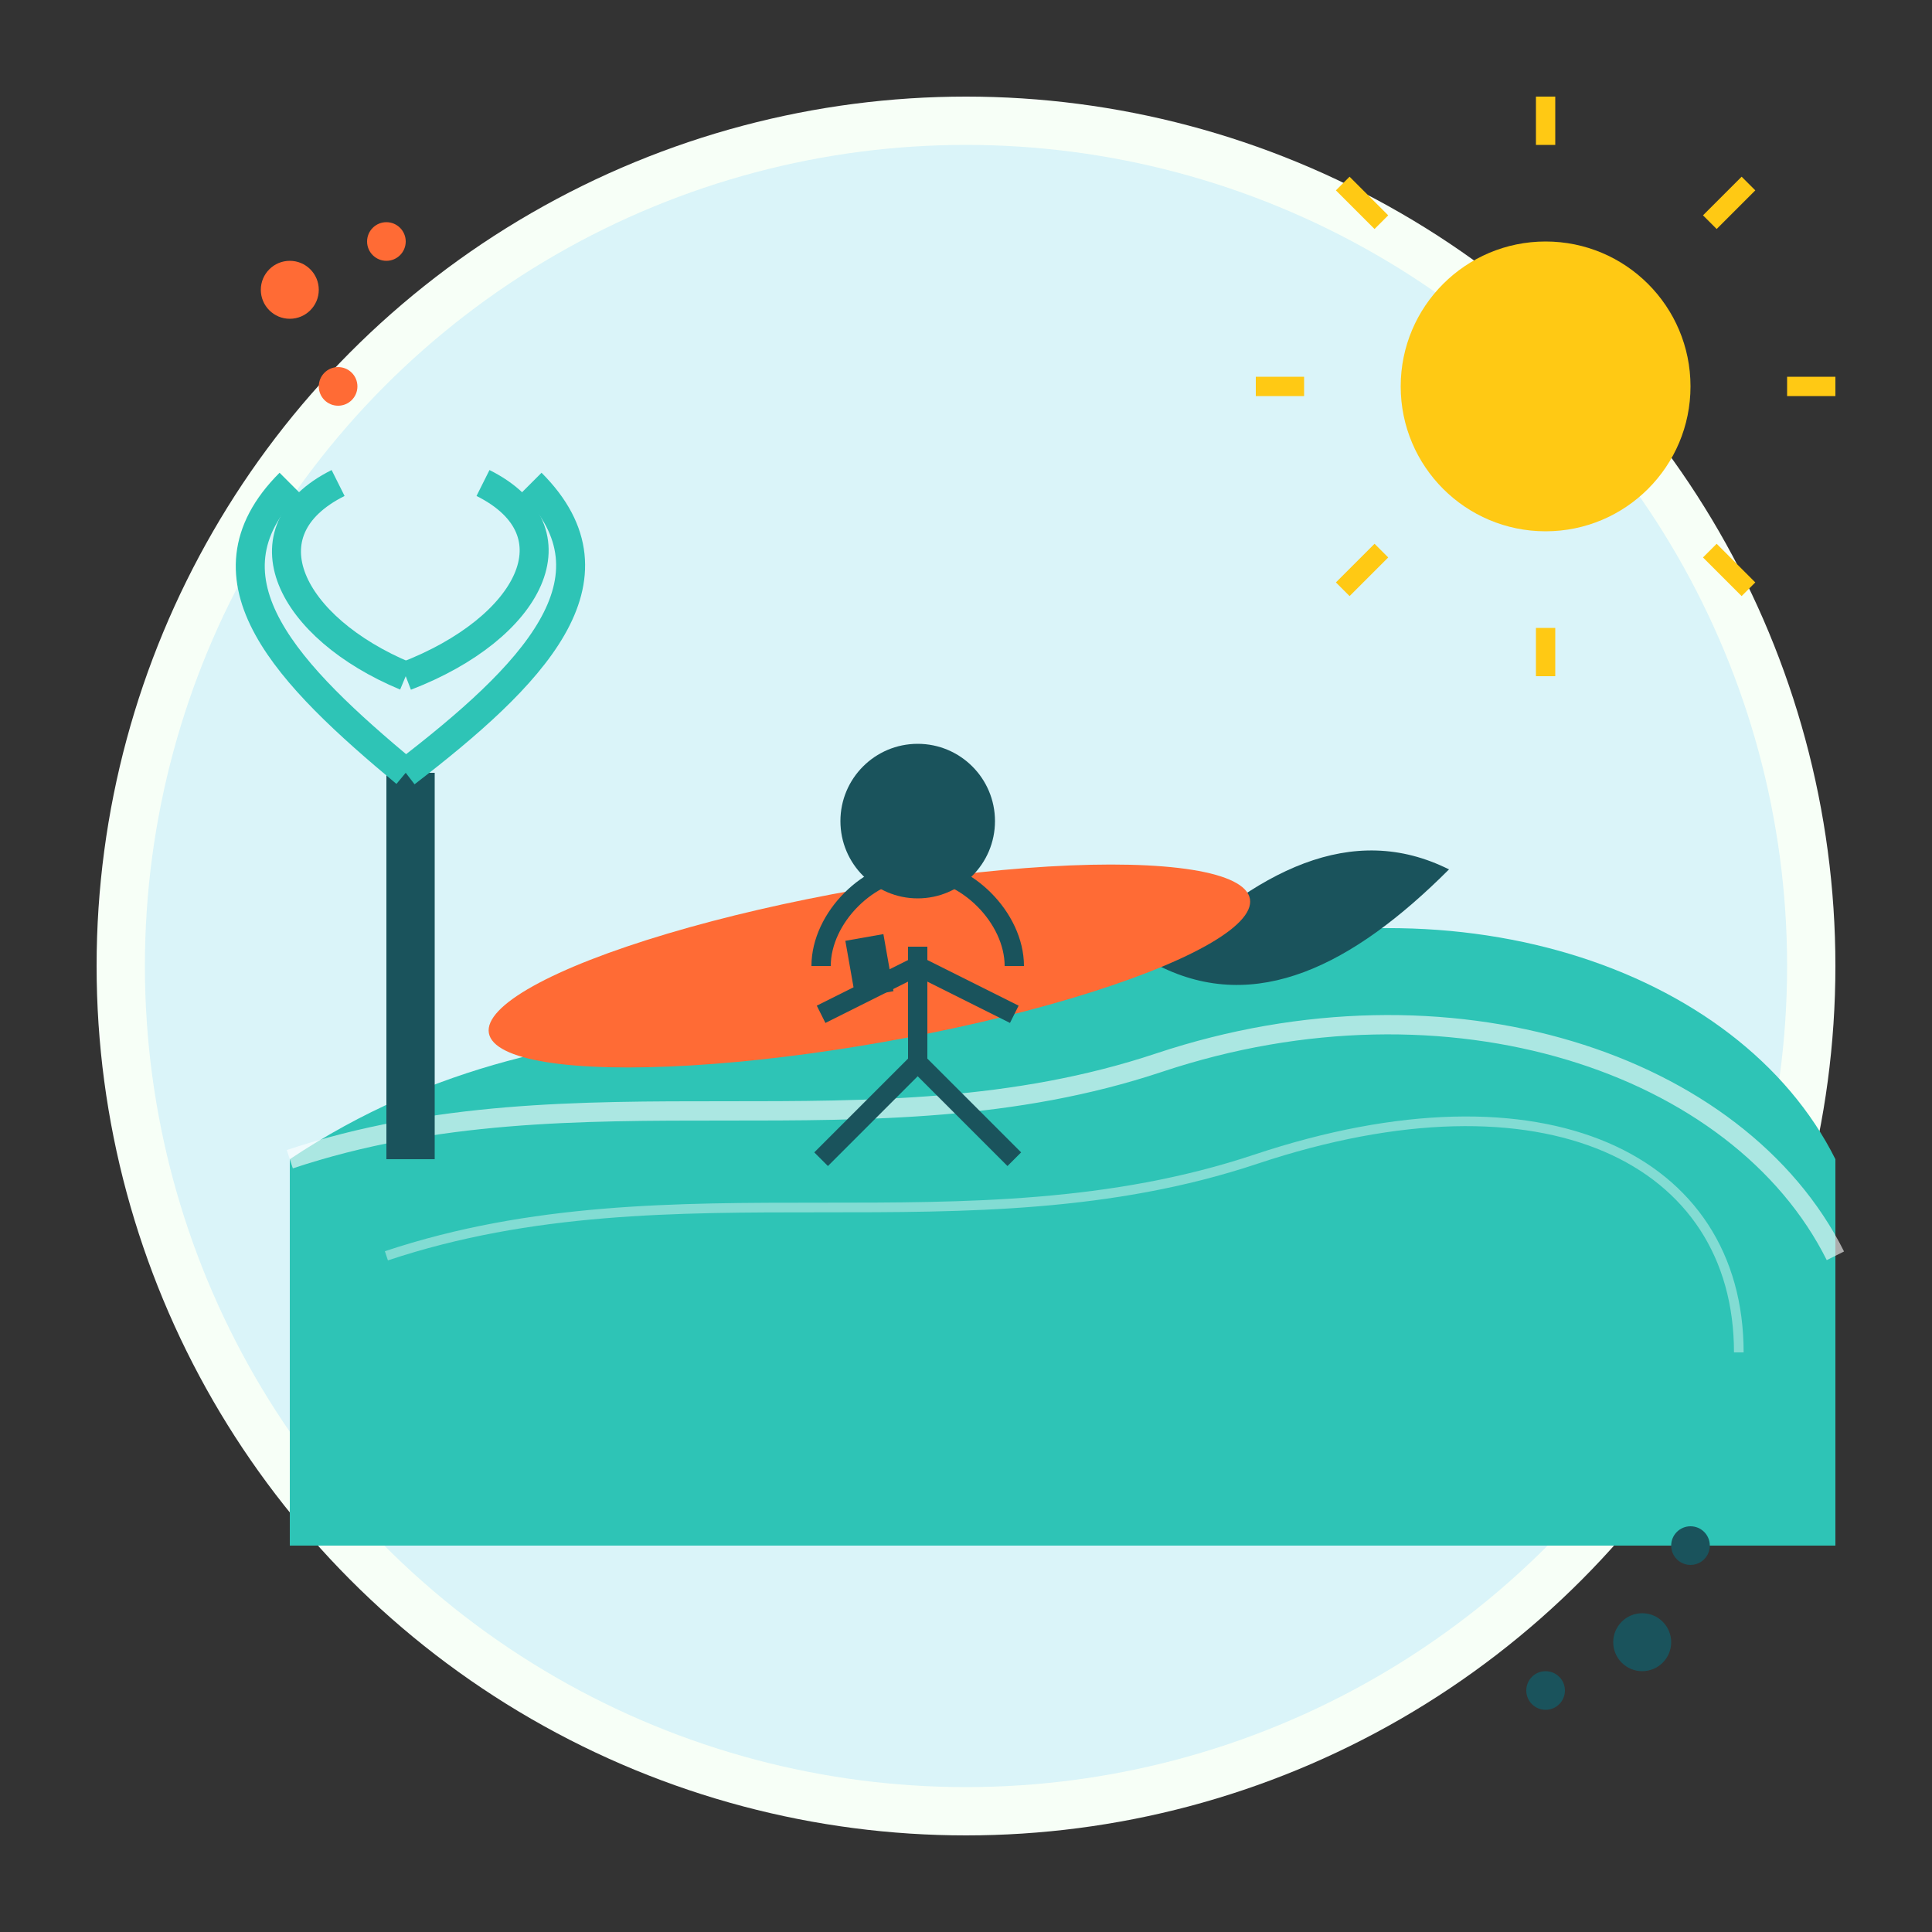 <svg xmlns="http://www.w3.org/2000/svg" viewBox="0 0 200 200" width="200" height="200">
  <rect x="0" y="0" width="200" height="200" fill="#333333" stroke="none"/>
  <!-- Surfing Icon with Retro Style -->
  
  <!-- Background Circle -->
  <circle cx="100" cy="100" r="90" fill="#F7FFF7" />
  <circle cx="100" cy="100" r="85" fill="#66C9FF" opacity="0.2" />
  
  <!-- Wave -->
  <path d="M30 120 C60 100, 90 110, 120 100 C150 90, 180 100, 190 120 L190 160 L30 160 Z" fill="#2EC4B6" />
  <path d="M30 120 C60 110, 90 120, 120 110 C150 100, 180 110, 190 130" stroke="white" stroke-width="2" fill="none" opacity="0.6" />
  <path d="M40 130 C70 120, 100 130, 130 120 C160 110, 180 120, 180 140" stroke="white" stroke-width="1" fill="none" opacity="0.4" />
  
  <!-- Wave Curl -->
  <path d="M120 100 C130 90, 140 85, 150 90 C140 100, 130 105, 120 100 Z" fill="#1A535C" />
  
  <!-- Surfboard -->
  <ellipse cx="90" cy="100" rx="40" ry="8" fill="#FF6B35" transform="rotate(-10 90 100)" />
  <rect x="88" y="97" width="4" height="6" fill="#1A535C" transform="rotate(-10 90 100)" />
  
  <!-- Surfer (Simplified Silhouette) -->
  <path d="M85 100 C85 95, 90 90, 95 90 C100 90, 105 95, 105 100" stroke="#1A535C" stroke-width="2" fill="none" />
  <circle cx="95" cy="85" r="8" fill="#1A535C" />
  <line x1="95" y1="98" x2="95" y2="110" stroke="#1A535C" stroke-width="2" />
  <line x1="95" y1="110" x2="85" y2="120" stroke="#1A535C" stroke-width="2" />
  <line x1="95" y1="110" x2="105" y2="120" stroke="#1A535C" stroke-width="2" />
  <line x1="95" y1="100" x2="85" y2="105" stroke="#1A535C" stroke-width="2" />
  <line x1="95" y1="100" x2="105" y2="105" stroke="#1A535C" stroke-width="2" />
  
  <!-- Sun -->
  <circle cx="160" cy="40" r="15" fill="#FFC914" />
  <path d="M160 15 L160 10 M185 40 L190 40 M160 65 L160 70 M135 40 L130 40 M177 23 L181 19 M177 57 L181 61 M143 23 L139 19 M143 57 L139 61" 
        stroke="#FFC914" stroke-width="2" />
  
  <!-- Palm Tree -->
  <rect x="40" y="80" width="5" height="40" fill="#1A535C" />
  <path d="M42 80 C30 70, 20 60, 30 50" stroke="#2EC4B6" stroke-width="3" fill="none" />
  <path d="M42 80 C55 70, 65 60, 55 50" stroke="#2EC4B6" stroke-width="3" fill="none" />
  <path d="M42 70 C30 65, 25 55, 35 50" stroke="#2EC4B6" stroke-width="3" fill="none" />
  <path d="M42 70 C55 65, 60 55, 50 50" stroke="#2EC4B6" stroke-width="3" fill="none" />
  
  <!-- Decorative Retro Elements -->
  <circle cx="30" cy="30" r="3" fill="#FF6B35" />
  <circle cx="40" cy="25" r="2" fill="#FF6B35" />
  <circle cx="35" cy="40" r="2" fill="#FF6B35" />
  
  <circle cx="170" cy="170" r="3" fill="#1A535C" />
  <circle cx="160" cy="175" r="2" fill="#1A535C" />
  <circle cx="175" cy="160" r="2" fill="#1A535C" />
</svg>
